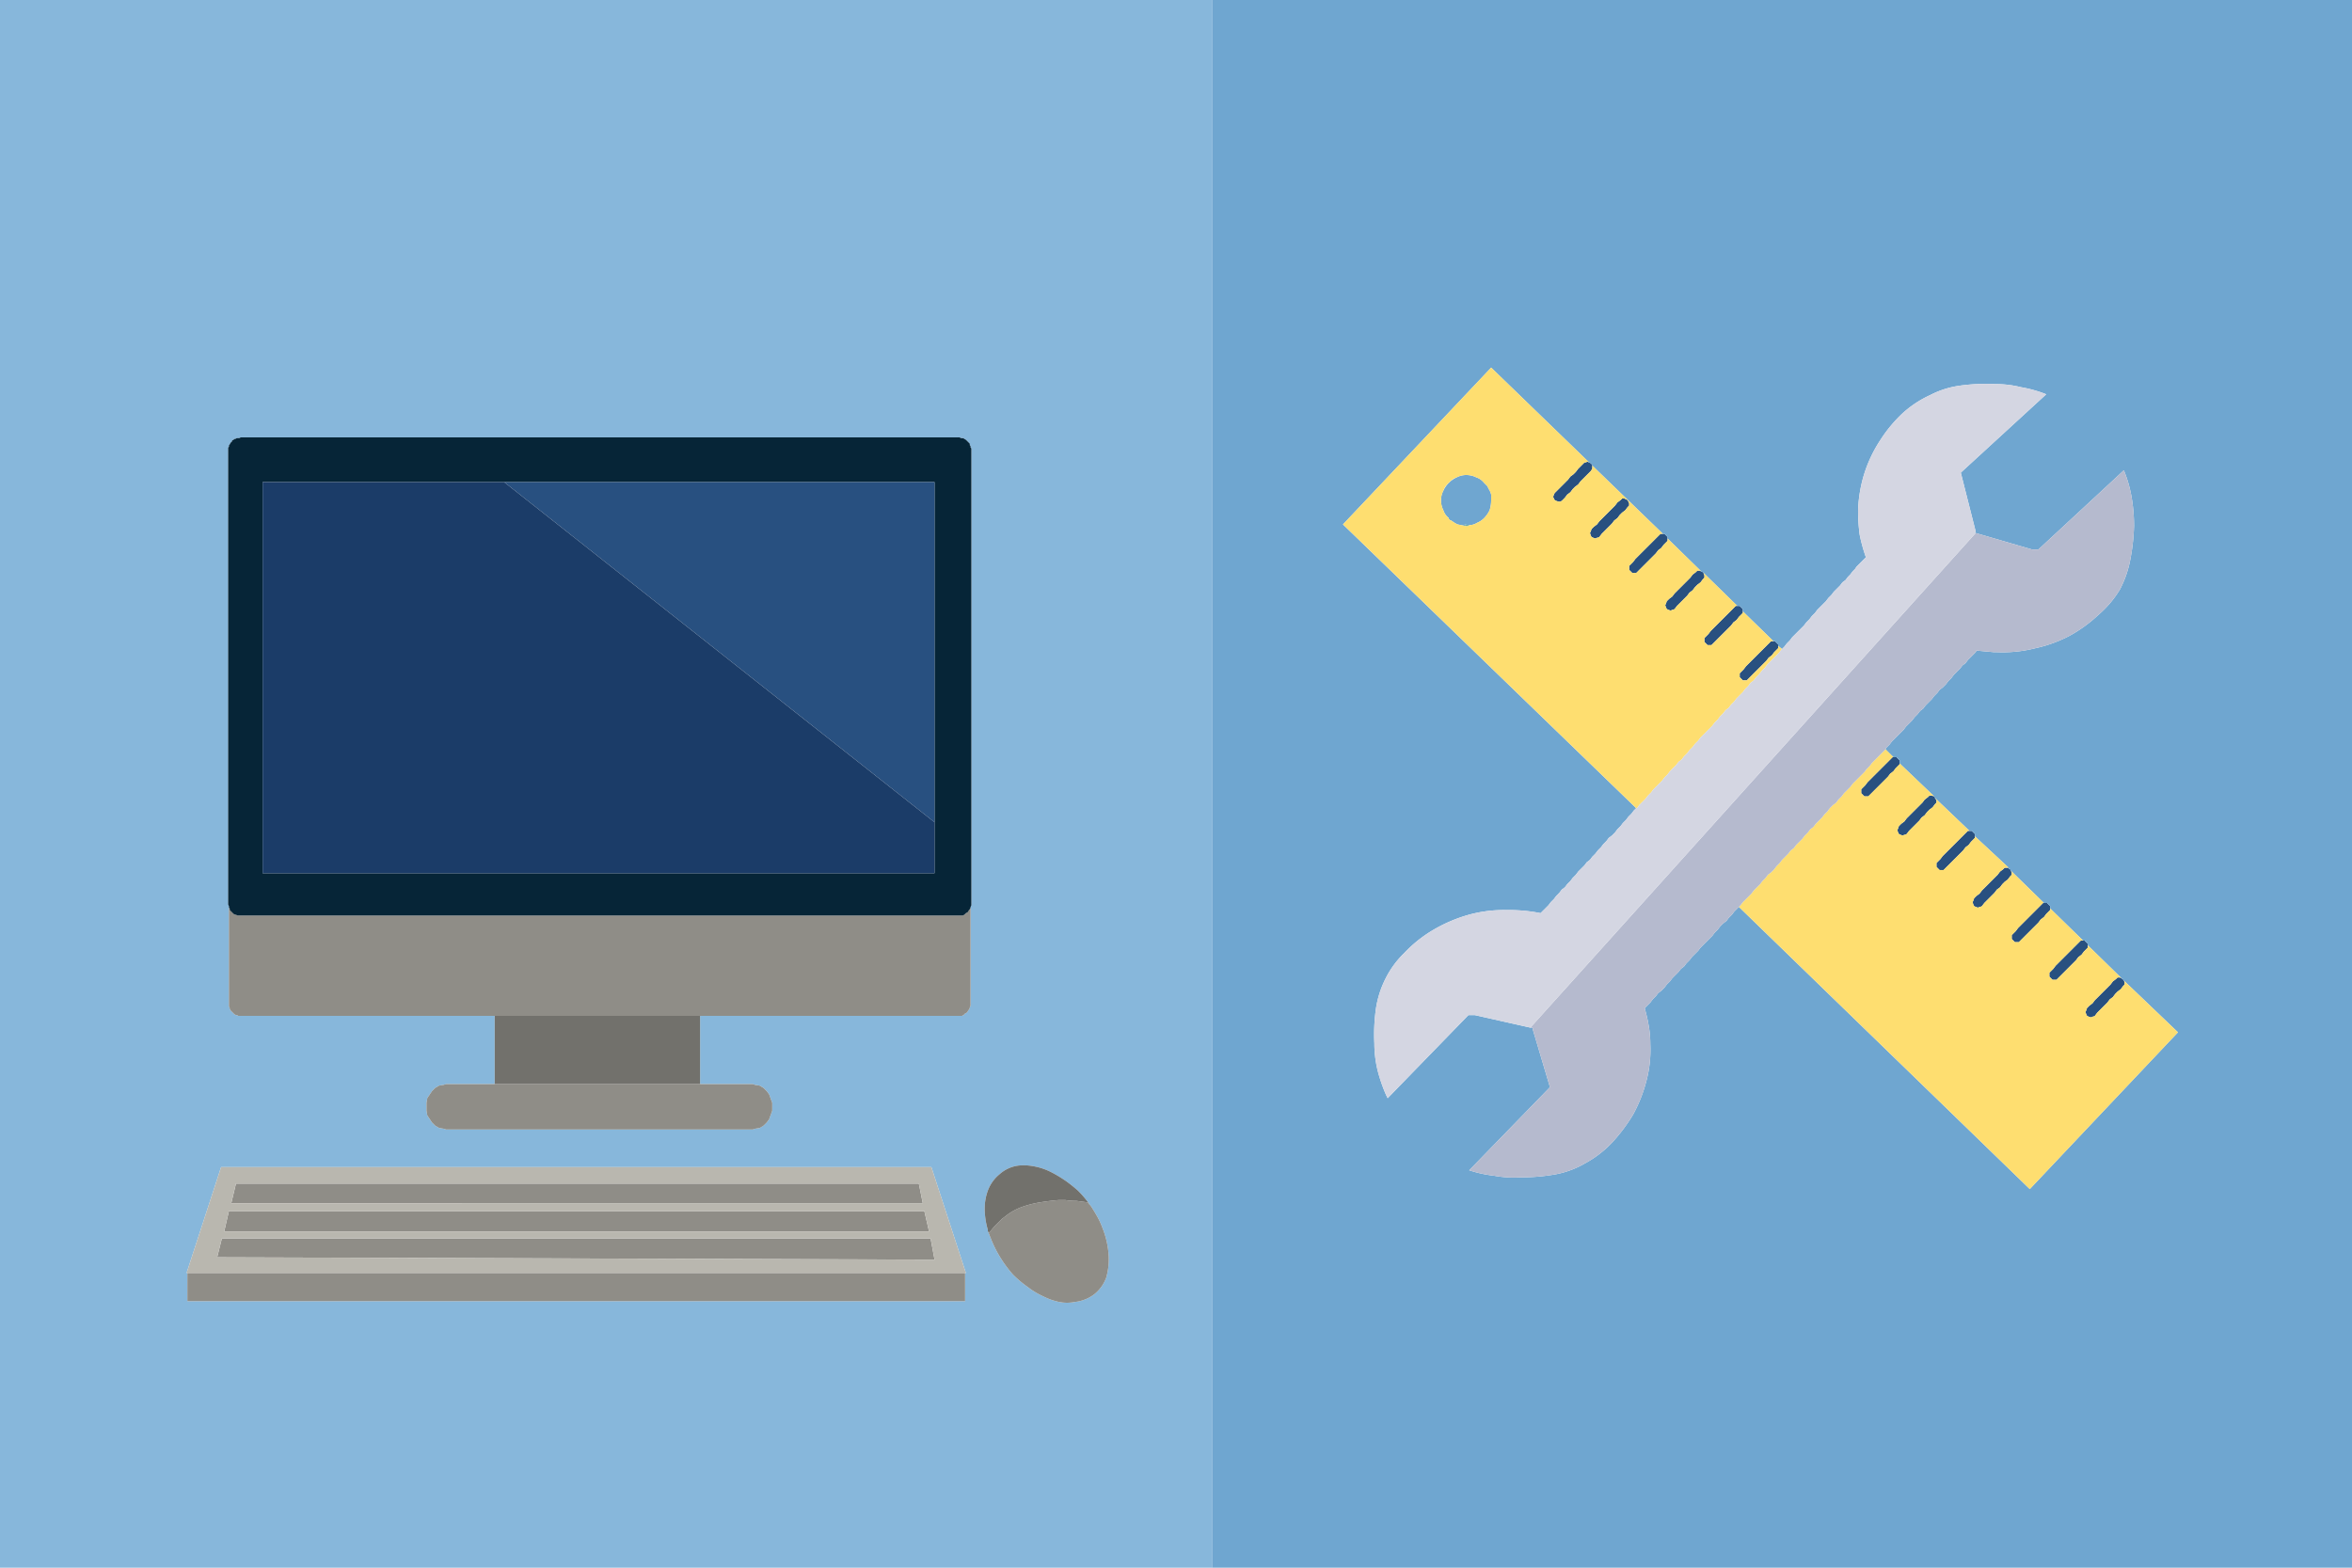 <svg xmlns="http://www.w3.org/2000/svg" width="150" height="100" viewBox="0 0 150 100"><title>vhs_a1_icon_lektion_08</title><path d="M-.45,100.8H77.3V-.95H-.45V100.8M61.9,28.55l.05.05V57.75l-.05.1v6.3l-.05.1v.05l-.05.1-.05.05-.05.1-.05.05-.1.05-.1.1-.1.05H44.65v4.35H48l.15.05.3.05.25.15.2.2.15.2.2.55v.5l-.2.55-.15.2-.2.2-.25.15-.3.05-.15.05H28.45L28.3,72l-.3-.05-.25-.15-.2-.2-.3-.45-.05-.3v-.5l.05-.3.3-.45.2-.2.25-.15.3-.05.15-.05h3.1V64.8H15.2l-.1-.05h-.05l-.1-.05-.25-.25-.05-.1V64.3l-.05-.1V57.8l-.05-.1V28.55l.05-.05v-.1l.05-.05.05-.1.1-.1V28.1l.1-.05.05-.05H15l.1-.05h.15l.1-.05H61.2l.1.05h.15l.05.05.1.05.25.25v.1l.05.05v.1M11.9,81.2l2.2-6.75H59.4l2.2,6.75h-.05V83H11.95V81.2H11.9m56.85-5.25a6.992,6.992,0,0,1,.65.75.144.144,0,0,1,.05.1l.1.1q.2.3.4.65a5.16,5.16,0,0,1,.35.75,5.688,5.688,0,0,1,.4,1.7,4.249,4.249,0,0,1-.15,1.5,2.43,2.43,0,0,1-.75,1.05,2.482,2.482,0,0,1-1.25.5,2.525,2.525,0,0,1-1,0,3.98,3.98,0,0,1-1-.35,4.972,4.972,0,0,1-1-.6,7.108,7.108,0,0,1-.95-.8,7.823,7.823,0,0,1-.75-1,7.54,7.54,0,0,1-.6-1.15,20441.1,20441.1,0,0,0-.2-.5.144.144,0,0,0-.05-.1v-.1a4.908,4.908,0,0,1-.2-1.35,3.339,3.339,0,0,1,.2-1.15,2.43,2.43,0,0,1,.75-1.05,2.22,2.22,0,0,1,1.2-.55,3.365,3.365,0,0,1,1,.05,3.894,3.894,0,0,1,1.05.35,7.937,7.937,0,0,1,1,.6Q68.35,75.6,68.75,75.95Z" style="fill:#87b7db"/><path d="M69.4,76.7q-.4-.05-.75-.1a4.307,4.307,0,0,1-.7-.05H67.5q-.6.05-1.2.15a6.47,6.47,0,0,0-1.15.3,3.708,3.708,0,0,0-1.05.6l-.2.15-.35.35a3.756,3.756,0,0,0-.35.4l-.1.1-.05.05a20441.1,20441.1,0,0,1,.2.5,7.54,7.54,0,0,0,.6,1.15,7.823,7.823,0,0,0,.75,1,7.108,7.108,0,0,0,.95.8,4.972,4.972,0,0,0,1,.6,3.98,3.98,0,0,0,1,.35,2.525,2.525,0,0,0,1,0,2.482,2.482,0,0,0,1.25-.5,2.43,2.43,0,0,0,.75-1.05A4.249,4.249,0,0,0,70.7,80a5.688,5.688,0,0,0-.4-1.7,5.16,5.16,0,0,0-.35-.75q-.2-.35-.4-.65l-.1-.1a.144.144,0,0,0-.05-.1M11.95,81.2V83h49.6V81.2H11.95m2.65-3.95-.3,1.3H59.25l-.3-1.3H14.6M14.15,79l-.3,1.2,45.75.15L59.35,79H14.15m.9-3.5-.3,1.25h44.1L58.6,75.5H15.05m-.4-17.55-.05-.05v6.3l.05.1v.05l.05.1.25.25.1.05h.05l.1.05H61.35l.1-.05.1-.1.1-.05.05-.05.05-.1.05-.05.05-.1v-.05l.05-.1V57.9l-.05.1-.05.05-.05.1-.05.05-.1.05-.1.1-.1.05H15.15l-.1-.05H15l-.1-.05-.25-.25v-.1M28.3,69.2l-.3.05-.25.15-.2.2-.3.45-.05.3v.5l.05.3.3.45.2.2.25.15.3.05.15.05H48l.15-.05.3-.05.25-.15.2-.2.15-.2.2-.55v-.5l-.2-.55-.15-.2-.2-.2-.25-.15-.3-.05L48,69.15H28.45Z" style="fill:#8f8d87"/><path d="M68.65,76.6q.35.05.75.1a6.992,6.992,0,0,0-.65-.75q-.4-.35-.75-.6a7.937,7.937,0,0,0-1-.6,3.894,3.894,0,0,0-1.05-.35,3.365,3.365,0,0,0-1-.05,2.22,2.22,0,0,0-1.2.55A2.43,2.43,0,0,0,63,75.95a3.339,3.339,0,0,0-.2,1.15,4.908,4.908,0,0,0,.2,1.35v.1a.144.144,0,0,1,.05.1l.05-.05.1-.1a3.756,3.756,0,0,1,.35-.4l.35-.35.2-.15a3.708,3.708,0,0,1,1.05-.6,6.47,6.47,0,0,1,1.15-.3q.6-.1,1.2-.15h.45a4.307,4.307,0,0,0,.7.05M31.55,64.8v4.35h13.1V64.8Z" style="fill:#72716c"/><path d="M14.1,74.45,11.9,81.2H61.6l-2.2-6.75H14.1m.65,2.3.3-1.25H58.6l.25,1.25H14.75m-.9,3.45.3-1.2h45.2l.25,1.35L13.85,80.2m.45-1.65.3-1.3H58.95l.3,1.3Z" style="fill:#b9b7af"/><path d="M61.95,28.6l-.05-.05v-.1l-.05-.05v-.1l-.25-.25L61.5,28l-.05-.05H61.3l-.1-.05H15.35l-.1.05H15.1L15,28h-.05l-.05.05-.1.05v.05l-.1.1-.05.1-.05.05v.1l-.05.05V57.7l.05.1v.1l.05.05v.1l.25.25.1.05h.05l.1.05H61.4l.1-.05.1-.1.1-.05.05-.05.05-.1.05-.05.05-.1v-.05l.05-.1V28.6m-45.2,2.15H59.6V55.7H16.75Z" style="fill:#062537"/><path d="M59.6,52.45V30.75H32.15L59.6,52.45m75.9,10.2-.05-.1-.05-.05v-.05h-.05l-.05-.05-.1-.05h-.15l-.1.1-.2.15-.15.2-1,1-.15.2-.2.15-.15.15-.05.15-.05.1.05.15.05.1.1.05.15.05.1-.05h.05l.1-.05.15-.2.65-.65.15-.2.2-.15.15-.2.15-.15.2-.15.15-.2.1-.1v-.15m-4.75-4.6V57.8l-.2-.2h-.25l-1.6,1.6-.15.2-.25.25v.25l.2.2h.25L130,58.85l.15-.2.2-.15.15-.2.25-.25M123.9,54.6l-.15.2-.25.25v.25l.2.2h.25l1.25-1.25.15-.2.2-.15.15-.2.25-.25V53.2l-.2-.2h-.25l-1.6,1.6m4.4,1.05-.05-.1-.05-.1-.1-.05v-.05h-.25l-.1.1-.2.15-.15.2-1,1-.15.2-.2.15-.15.15-.05.15-.05.1.05.15.05.1.1.05.15.05.1-.05h.05l.1-.05.15-.2.65-.65.15-.2.2-.15.15-.2.15-.15.2-.15.15-.2.1-.1v-.15m4.85,4.65v-.1l-.2-.2h-.25l-1.6,1.6-.15.2-.25.25v.25l.2.2h.25l1.25-1.25.15-.2.2-.15.15-.2.25-.25V60.3m-11.7-7.9-.2.15-.15.15-.05.15-.05.1.05.15.05.1.1.05.15.05.1-.05h.05l.1-.05.15-.2.65-.65.15-.2.2-.15.15-.2.15-.15.2-.15.15-.2.1-.1v-.15l-.1-.15v-.05l-.05-.05-.15-.05h-.15l-.1.1-.2.15-.15.2-1,1-.15.2m-.3-3.9-.2-.2h-.25l-1.6,1.6-.15.2-.25.25v.25l.2.2h.25l1.25-1.25.15-.2.2-.15.15-.2.25-.25V48.5m-10.2-5.55v.25l.2.2h.25l1.25-1.25.15-.2.2-.15.15-.2.25-.25V41.1l-.2-.2h-.25l-1.6,1.6-.15.2-.25.25m0-4.3h-.25l-1.6,1.6-.15.2-.25.25v.25l.2.2h.25l1.25-1.25.15-.2.2-.15.15-.2.25-.25v-.25l-.2-.2m-3-2-.15.2-1,1-.15.2-.2.15-.15.15-.05.15-.05.1.05.15.05.1.1.05.15.05.1-.05h.05l.1-.05.15-.2.65-.65.15-.2.2-.15.15-.2.15-.15.2-.15.15-.2.1-.1V36.7l-.05-.1v-.05l-.05-.05-.1-.05-.1-.05h-.15l-.1.1-.2.15m-1.9-2.6h-.15l-1.6,1.6-.15.2-.25.25v.25l.2.2h.25l1.25-1.25.15-.2.2-.15.15-.2.25-.25v-.25l-.2-.2h-.1m-2.25-1.7.1-.1V32.1l-.1-.2-.2-.1h-.15l-.1.1-.2.15-.15.2-1,1-.15.2-.2.15-.15.15-.05.15-.05.1.05.15.05.1.1.05.15.05.1-.05h.05l.1-.05.15-.2.65-.65.15-.2.2-.15.15-.2.15-.15.2-.15.15-.2m-3.15-1.45.15-.2.65-.65.1-.15v-.25l-.1-.1-.1-.05-.1-.05-.15.05h-.05l-.4.4-.15.2-.15.15-.2.15-.15.2-.85.85-.05.1-.05.15.1.2.1.05.15.05h.1l.1-.05.2-.2.15-.2.2-.15.15-.2.15-.15Z" style="fill:#285080"/><path d="M32.15,30.75H16.75V55.7H59.6V52.45Z" style="fill:#1b3c68"/><path d="M151.55-.95H77.3V100.8h74.25V-.95M127.25,24.5a6.777,6.777,0,0,1,1.65.2,8.074,8.074,0,0,1,1.6.45l-5.45,5L126,33.9l-.05.1H126l3.6,1.05h.4L135.45,30a8.064,8.064,0,0,1,.5,1.75,10.931,10.931,0,0,1,.15,1.8,13.371,13.371,0,0,1-.25,2.2,6.766,6.766,0,0,1-.65,1.85,6.634,6.634,0,0,1-1.35,1.6A9.067,9.067,0,0,1,132,40.55a8.707,8.707,0,0,1-2.2.8,8.385,8.385,0,0,1-2.45.25h-.2a436948.142,436948.142,0,0,1-1.1-.1l-.05.1-.5.5-.15.2-.2.15-.15.2-.4.4-.15.2-.2.2-.15.2-.2.2-.2.15-.15.2-.2.2-.15.2-.4.4-.15.2-.2.15-.15.2-.2.2-.15.2-.4.4-.15.2-.75.75-.15.2-.2.2-.05.1.5.5h.2l.2.2v.2l2.2,2.1.05.05v.05l2.2,2.1h.15l.2.2v.15l2.15,2v.05l.1.05.05.1,2.1,2.05h.2l.2.2v.15l2.1,2.05h.1l.2.2v.1l2.15,2.1.05.05h.05v.05l.05.05,3.45,3.3-9.45,10-18.55-18-.3.3-.15.2-.2.2-.15.2-.2.15-.2.2-.15.2-.2.2-.15.2-.75.75-.15.2-.4.4-.15.2-.2.2-.15.2-.2.15-.15.2-.4.4-.15.2-.2.2-.15.2-.2.2-.2.15-.15.2-.2.2-.15.2-.35.35v.05a8.967,8.967,0,0,1,.25,1.1,6.42,6.42,0,0,1,.1,1.15,7.715,7.715,0,0,1-.25,2.35,9.327,9.327,0,0,1-.85,2.15,10.8,10.8,0,0,1-1.4,1.85,6.957,6.957,0,0,1-1.65,1.25,5.9,5.9,0,0,1-1.85.7,12.314,12.314,0,0,1-2.3.2A6.766,6.766,0,0,1,95.3,75a8.005,8.005,0,0,1-1.6-.35l5.15-5.3-1.1-3.7v-.1H97.6l-3.55-.8h-.4l-5.15,5.3a3658.433,3658.433,0,0,1-.1-.2,10.105,10.105,0,0,1-.55-1.6,7.4,7.4,0,0,1-.2-1.7,11.614,11.614,0,0,1,.1-2.2,6.317,6.317,0,0,1,.6-1.9,5.928,5.928,0,0,1,1.2-1.65,8.384,8.384,0,0,1,1.8-1.45,9.585,9.585,0,0,1,2.15-.95,8.372,8.372,0,0,1,2.45-.35h.25q.5,0,1.05.05.5.05,1,.15l.5-.5.15-.2.2-.2.15-.2.2-.2.15-.2.2-.15.15-.2.2-.2.15-.2.2-.2.15-.2.4-.4.15-.2.2-.15.15-.2.2-.2.15-.2.2-.2.15-.2.2-.2.15-.2.2-.15.2-.2.15-.2.2-.2.15-.2.2-.2.15-.2.2-.2.15-.2.15-.15-18.7-18.1,9.45-10,6.25,6.05.1.05.1.1v.05l4.5,4.35h.1l.2.2v.1l2.15,2.1.1.05.05.05,2.15,2.1h.15l.2.2V39l1.95,1.9h.1l.2.2v.1l.25.2.15-.15.15-.2.2-.2.15-.2.75-.75.15-.2.2-.2.15-.2.2-.2.15-.2.55-.55.15-.2.2-.2.15-.2.4-.4.15-.2.2-.15.15-.2.15-.15.15-.2.15-.15.1-.15.6-.6a10.327,10.327,0,0,1-.4-1.45,11.721,11.721,0,0,1-.1-1.55,8.89,8.89,0,0,1,.4-2.35,8.657,8.657,0,0,1,1-2.1,9,9,0,0,1,1.45-1.75,6.884,6.884,0,0,1,1.75-1.15,5.772,5.772,0,0,1,1.9-.6,12.018,12.018,0,0,1,2.25-.1M92.9,30.45a1.756,1.756,0,0,0-.85.85,1.331,1.331,0,0,0-.15.6,1.433,1.433,0,0,0,.15.65,1.056,1.056,0,0,0,.35.5v.05a617.022,617.022,0,0,0,.1.1h.05a2.627,2.627,0,0,0,.4.25l.5.1-.05-.1.3.05a.965.965,0,0,0,.5-.15,1.332,1.332,0,0,0,.45-.3,1.9,1.9,0,0,0,.35-.5,2.043,2.043,0,0,0,.1-.65v-.35a1.111,1.111,0,0,0-.15-.35,1829.237,1829.237,0,0,0-.1-.2l-.1-.1-.1-.1a1.056,1.056,0,0,0-.5-.35,1.433,1.433,0,0,0-.65-.15A1.331,1.331,0,0,0,92.9,30.45Z" style="fill:#6fa6d0"/><path d="M119.25,48.85l-.2.2-.15.2-.75.75-.15.2-.4.4-.15.2-.2.2-.15.2-.2.15-.2.2-.15.2-.2.2-.15.2-.4.4-.15.2-.2.15-.15.2-.2.2-.15.2-.4.4-.15.2-.2.15-.15.2-.4.4-.15.2-.2.2-.15.2-.2.2-.2.15-.15.2-.2.2-.15.2-.4.4-.15.2-.55.55-.15.2-.1.1,18.55,18,9.45-10-3.45-3.3.05.1v.15l-.1.1-.15.2-.2.15-.15.15-.15.2-.2.15-.15.2-.65.65-.15.2-.1.05h-.05l-.1.05-.15-.05-.1-.05-.05-.1-.05-.15.05-.1.05-.15.15-.15.2-.15.15-.2,1-1,.15-.2.2-.15.1-.1h.15l.1.05-2.15-2.1v.15l-.25.25-.15.2-.2.15-.15.2-1.25,1.25h-.25l-.2-.2v-.25l.25-.25.15-.2,1.6-1.6h.15l-2.1-2.05v.1l-.25.25-.15.2-.2.15-.15.2-1.25,1.25h-.25l-.2-.2v-.25l.25-.25.15-.2,1.6-1.6h.05l-2.1-2.05.05.1v.15l-.1.1-.15.2-.2.15-.15.15-.15.2-.2.15-.15.2-.65.65-.15.2-.1.05h-.05l-.1.05-.15-.05-.1-.05-.05-.1-.05-.15.05-.1.05-.15.15-.15.2-.15.15-.2,1-1,.15-.2.2-.15.1-.1h.25l-2.15-2v.1l-.25.25-.15.2-.2.15-.15.2-1.25,1.25h-.25l-.2-.2v-.25l.25-.25.15-.2,1.6-1.6h.1l-2.2-2.1.1.15v.15l-.1.1-.15.2-.2.15-.15.15-.15.2-.2.15-.15.2-.65.65-.15.2-.1.05h-.05l-.1.05-.15-.05-.1-.05-.05-.1-.05-.15.05-.1.05-.15.15-.15.2-.15.15-.2,1-1,.15-.2.2-.15.1-.1h.15l.15.05-2.2-2.1v.05l-.25.25-.15.2-.2.15-.15.2-1.25,1.25h-.25l-.2-.2v-.25l.25-.25.15-.2,1.6-1.6h.05l-.5-.5-.85.85-.15.2M100.8,30.7l-.15.2-.2.15-.15.15-.15.2-.2.15-.15.2-.2.2-.1.05h-.1l-.15-.05-.1-.05-.1-.2.05-.15.05-.1.85-.85.15-.2.2-.15.15-.15.15-.2.4-.4h.05l.15-.05.1.05L95.1,23.45l-9.45,10,18.7,18.1h.05l.15-.2.4-.4.15-.2.2-.2.15-.2.55-.55.15-.2.2-.2.15-.2.4-.4.15-.2.2-.15.15-.2.2-.2.15-.2.2-.2.15-.2.2-.2.15-.2.75-.75.15-.2.2-.2.15-.2.2-.2.15-.2.2-.15.15-.2.2-.2.15-.2.4-.4.15-.2.2-.2.15-.2.2-.15.15-.2.2-.2.15-.2.2-.2.15-.2.75-.75.15-.2.05-.05-.25-.2v.15l-.25.25-.15.2-.2.15-.15.2L111.4,43.4h-.25l-.2-.2v-.25l.25-.25.15-.2,1.6-1.6h.15L111.15,39v.1l-.25.25-.15.2-.2.15-.15.2-1.25,1.25h-.25l-.2-.2V40.7l.25-.25.15-.2,1.6-1.6h.1l-2.15-2.1v.05l.05.1v.15l-.1.1-.15.2-.2.15-.15.15-.15.2-.2.15-.15.2-.65.65-.15.2-.1.05h-.05l-.1.05-.15-.05-.1-.05-.05-.1-.05-.15.05-.1.05-.15.15-.15.2-.15.15-.2,1-1,.15-.2.2-.15.1-.1h.15l.1.05-2.15-2.1v.15l-.25.25-.15.2-.2.15-.15.2-1.25,1.25h-.25l-.2-.2V36.1l.25-.25.15-.2,1.6-1.6h.15l-4.5-4.35v.2l-.1.15-.65.65m-8.4.1a1.056,1.056,0,0,1,.5-.35,1.331,1.331,0,0,1,.6-.15,1.433,1.433,0,0,1,.65.15,1.056,1.056,0,0,1,.5.35l.1.1.1.1a1829.237,1829.237,0,0,1,.1.2,1.111,1.111,0,0,1,.15.35v.35a2.043,2.043,0,0,1-.1.65,1.9,1.9,0,0,1-.35.5,1.332,1.332,0,0,1-.45.3.965.965,0,0,1-.5.15.144.144,0,0,1-.1.05h-.15l-.5-.1a2.627,2.627,0,0,1-.4-.25H92.5a617.022,617.022,0,0,1-.1-.1v-.05a1.056,1.056,0,0,1-.35-.5,1.433,1.433,0,0,1-.15-.65,1.331,1.331,0,0,1,.15-.6,1.056,1.056,0,0,1,.35-.5m11.5,1.45-.1.1-.15.2-.2.15-.15.15-.15.2-.2.15-.15.2-.65.65-.15.2-.1.05h-.05l-.1.05-.15-.05-.1-.05-.05-.1L101.4,34l.05-.1.05-.15.15-.15.2-.15.15-.2,1-1,.15-.2.2-.15.1-.1h.15l.2.1.1.2Z" style="fill:#fede70"/><path d="M93.4,33.45l.05.1h.15a.144.144,0,0,0,.1-.05Z" style="fill:#72afa7"/><path d="M135.85,35.75a13.371,13.371,0,0,0,.25-2.2,10.931,10.931,0,0,0-.15-1.8,8.064,8.064,0,0,0-.5-1.75L130,35.05h-.4L126,34,97.6,65.55h.15v.1l1.1,3.7-5.15,5.3a8.005,8.005,0,0,0,1.6.35,6.766,6.766,0,0,0,1.65.1,12.314,12.314,0,0,0,2.3-.2,5.9,5.9,0,0,0,1.85-.7,6.957,6.957,0,0,0,1.65-1.25,10.8,10.8,0,0,0,1.4-1.85,9.327,9.327,0,0,0,.85-2.15,7.715,7.715,0,0,0,.25-2.35,6.42,6.42,0,0,0-.1-1.15,8.967,8.967,0,0,0-.25-1.1V64.3l.35-.35.15-.2.2-.2.15-.2.2-.15.2-.2.15-.2.2-.2.15-.2.4-.4.15-.2.2-.15.15-.2.2-.2.15-.2.4-.4.15-.2.75-.75.15-.2.2-.2.15-.2.2-.2.2-.15.15-.2.2-.2.15-.2.3-.3.1-.1.15-.2.55-.55.15-.2.4-.4.15-.2.2-.2.15-.2.2-.15.2-.2.15-.2.2-.2.15-.2.4-.4.15-.2.2-.15.15-.2.4-.4.15-.2.2-.2.15-.2.2-.15.15-.2.4-.4.15-.2.2-.2.15-.2.2-.2.2-.15.15-.2.2-.2.15-.2.4-.4.15-.2.75-.75.15-.2.2-.2.15-.2.85-.85.05-.1.2-.2.15-.2.75-.75.15-.2.4-.4.15-.2.2-.2.15-.2.2-.15.15-.2.4-.4.15-.2.2-.2.15-.2.2-.15.2-.2.15-.2.2-.2.15-.2.4-.4.15-.2.2-.15.15-.2.5-.5.05-.1a436948.142,436948.142,0,0,0,1.1.1h.2a8.385,8.385,0,0,0,2.45-.25,8.707,8.707,0,0,0,2.2-.8,9.067,9.067,0,0,0,1.85-1.35,6.634,6.634,0,0,0,1.35-1.6A6.766,6.766,0,0,0,135.85,35.75Z" style="fill:#b5bace"/><path d="M128.9,24.7a6.777,6.777,0,0,0-1.65-.2,12.018,12.018,0,0,0-2.25.1,5.772,5.772,0,0,0-1.9.6,6.884,6.884,0,0,0-1.75,1.15,9,9,0,0,0-1.45,1.75,8.657,8.657,0,0,0-1,2.1,8.89,8.89,0,0,0-.4,2.35,11.721,11.721,0,0,0,.1,1.55,10.327,10.327,0,0,0,.4,1.45l-.6.6-.1.15-.15.15-.15.2-.15.15-.15.2-.2.15-.15.2-.4.4-.15.2-.2.2-.15.2-.55.55-.15.2-.2.2-.15.2-.2.2-.15.2-.75.75-.15.2-.2.2-.15.2-.15.15-.05.05-.15.2-.75.75-.15.2-.2.2-.15.2-.2.2-.15.2-.2.15-.15.2-.2.2-.15.2-.4.4-.15.2-.2.2-.15.2-.2.15-.15.2-.2.2-.15.2-.2.2-.15.2-.75.75-.15.2-.2.2-.15.2-.2.2-.15.2-.2.2-.15.2-.2.15-.15.2-.4.4-.15.2-.2.2-.15.2-.55.55-.15.2-.2.2-.15.2-.4.4-.15.2h-.05l-.15.15-.15.2-.2.2-.15.2-.2.2-.15.2-.2.2-.15.2-.2.2-.2.15-.15.2-.2.2-.15.2-.2.2-.15.2-.2.2-.15.2-.2.15-.15.2-.4.4-.15.2-.2.2-.15.2-.2.2-.15.2-.2.15-.15.2-.2.2-.15.2-.2.2-.15.2-.5.5q-.5-.1-1-.15-.55-.05-1.05-.05h-.25a8.372,8.372,0,0,0-2.45.35,9.585,9.585,0,0,0-2.15.95,8.384,8.384,0,0,0-1.8,1.45,5.928,5.928,0,0,0-1.2,1.65,6.317,6.317,0,0,0-.6,1.9,11.614,11.614,0,0,0-.1,2.2,7.4,7.4,0,0,0,.2,1.7,10.105,10.105,0,0,0,.55,1.6,3658.433,3658.433,0,0,0,.1.2l5.15-5.3h.4l3.55.8L126,34h-.05l.05-.1-.95-3.75,5.45-5A8.074,8.074,0,0,0,128.9,24.7Z" style="fill:#d4d6e2"/></svg>